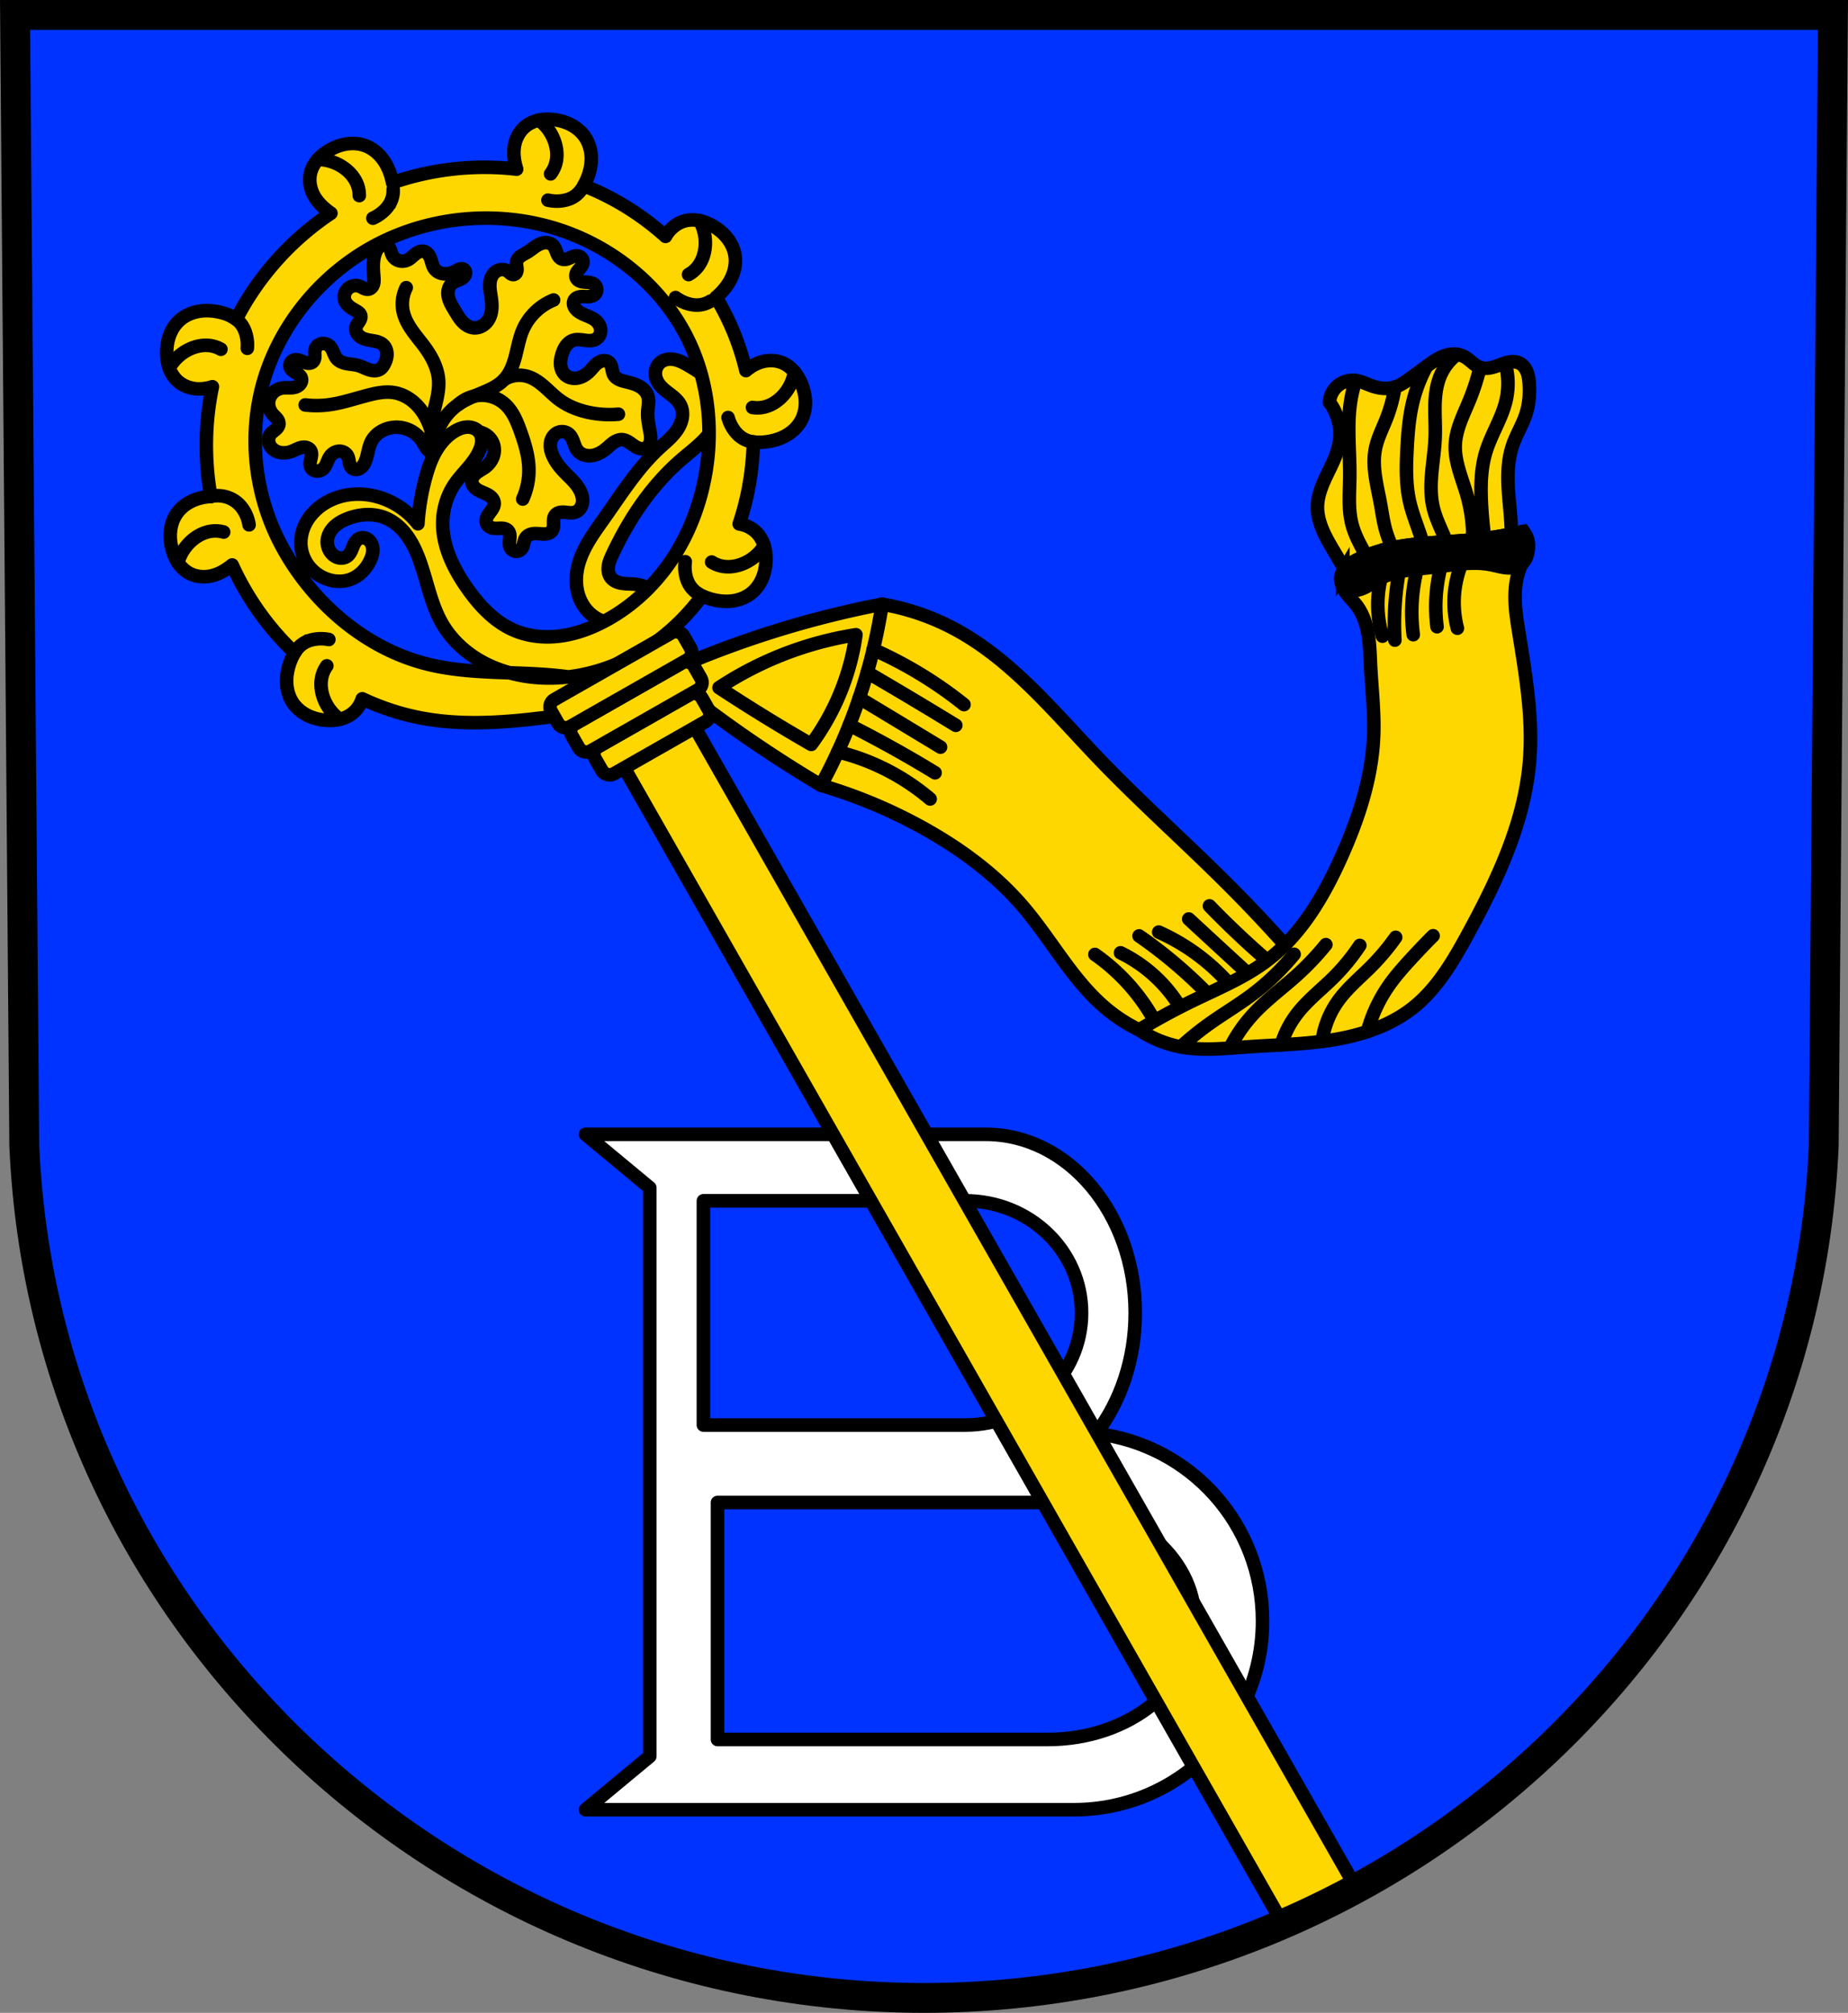 <svg xmlns="http://www.w3.org/2000/svg" width="726.469" height="791.22" viewBox="0 0 681.065 741.769"><rect x="0" y="0" width="681.065" height="741.769" fill="#808080" stroke="none"/><g transform="translate(-32.86 -31.945)"><path style="fill:#03f;fill-opacity:1;fill-rule:evenodd;stroke:none;stroke-width:11;stroke-opacity:1" d="m708.38 37.445-3.398 416.624c-7.415 175.25-153.92 314.046-331.59 314.144C195.882 768 49.323 629.153 41.803 454.07L38.405 37.445h334.98z"/><path d="M-548.31 199.083c-.617.026-1.233-.162-1.765-.475-.532-.314-.985-.75-1.372-1.23-.774-.963-1.29-2.105-1.981-3.129a11.105 11.105 0 0 0-5.257-4.136 11.536 11.536 0 0 0-6.685-.413c-2.72.645-5.236 2.362-6.54 4.834-1.205 2.285-1.312 4.994-2.274 7.392-.395.985-.965 1.947-1.853 2.528-.444.291-.962.478-1.492.497a2.283 2.283 0 0 1-1.489-.466c-.323-.256-.563-.606-.731-.983a5.416 5.416 0 0 1-.346-1.185c-.157-.81-.237-1.655-.629-2.381a3.238 3.238 0 0 0-1.395-1.34 3.623 3.623 0 0 0-1.905-.36 4.113 4.113 0 0 0-1.843.623 4.76 4.76 0 0 0-1.396 1.361c-.493.725-.791 1.56-1.137 2.365-.347.805-.761 1.61-1.422 2.184-.683.594-1.624.9-2.517.755a2.72 2.72 0 0 1-1.232-.533 2.514 2.514 0 0 1-.8-1.075c-.182-.474-.21-.997-.159-1.503.05-.506.175-1.001.288-1.497.114-.496.217-.998.223-1.506.006-.509-.09-1.028-.353-1.464-.322-.537-.879-.911-1.48-1.082-.603-.17-1.248-.15-1.86-.021-1.225.259-2.316.934-3.484 1.387-1.624.63-3.46.82-5.118.284-1.32-.426-2.511-1.338-3.115-2.588a4.119 4.119 0 0 1-.413-2.017 3.63 3.63 0 0 1 .685-1.934c.49-.665 1.2-1.126 1.828-1.66a4.82 4.82 0 0 0 .85-.897c.235-.339.407-.73.45-1.14.038-.372-.031-.75-.168-1.098a3.809 3.809 0 0 0-.574-.96c-.466-.585-1.045-1.07-1.533-1.638a6.416 6.416 0 0 1-1.307-2.396 5.702 5.702 0 0 1-.114-2.722 5.676 5.676 0 0 1 1.828-3.088 6.26 6.26 0 0 1 3.29-1.461c1.51-.197 3.083.132 4.549-.285.737-.21 1.435-.619 1.89-1.236.228-.308.392-.665.463-1.042a2.192 2.192 0 0 0-.079-1.133c-.154-.436-.454-.808-.803-1.11-.35-.302-.748-.54-1.147-.773-.399-.233-.802-.462-1.163-.75-.36-.29-.68-.642-.867-1.064a2.168 2.168 0 0 1-.032-1.662 2.156 2.156 0 0 1 1.17-1.181c.576-.237 1.232-.208 1.836-.054.605.153 1.171.424 1.745.666.575.243 1.17.462 1.792.502.312.02.627-.005.926-.093.3-.087.582-.239.808-.452.288-.272.477-.636.584-1.016.108-.38.137-.78.14-1.175.005-.79-.093-1.6.13-2.359a2.982 2.982 0 0 1 .882-1.384 3.137 3.137 0 0 1 1.476-.724 3.31 3.31 0 0 1 1.642.104 3.503 3.503 0 0 1 1.402.867c.615.622.98 1.442 1.319 2.249.338.807.67 1.635 1.24 2.3.462.541 1.065.95 1.713 1.245.648.293 1.342.475 2.042.604 1.399.259 2.839.315 4.206.71 1.398.405 2.677 1.152 4.07 1.574.697.211 1.426.34 2.152.293.726-.048 1.452-.279 2.023-.73.48-.377.833-.892 1.138-1.421.665-1.156 1.137-2.452 1.156-3.786a5.266 5.266 0 0 0-.335-1.96 4.322 4.322 0 0 0-1.106-1.647c-.674-.615-1.543-.979-2.426-1.207-.884-.229-1.794-.333-2.692-.499-1.263-.232-2.544-.607-3.534-1.425-.495-.41-.908-.927-1.151-1.521-.244-.594-.313-1.267-.148-1.887.202-.76.725-1.385 1.15-2.046.213-.331.405-.68.518-1.056.114-.377.145-.785.038-1.163-.113-.397-.372-.74-.681-1.015-.309-.274-.667-.486-1.025-.691-.771-.443-1.557-.867-2.265-1.405-.709-.537-1.343-1.2-1.716-2.007a4.11 4.11 0 0 1-.213-2.813 4.29 4.29 0 0 1 1.635-2.305 4.236 4.236 0 0 1 1.78-.731 4 4 0 0 1 1.916.162c.576.198 1.097.528 1.648.789.55.26 1.164.453 1.764.349.45-.079.862-.323 1.176-.653.314-.331.533-.745.668-1.18.27-.872.212-1.807.146-2.717-.215-2.96-.47-6.033.569-8.814.353-.945.88-1.867 1.712-2.438a2.845 2.845 0 0 1 1.405-.508 2.22 2.22 0 0 1 1.432.387c.525.376.835.983 1.05 1.591.217.609.362 1.246.656 1.821.5.977 1.43 1.717 2.485 2.021 1.054.304 2.22.177 3.202-.315 1.04-.521 1.84-1.407 2.757-2.122.458-.358.953-.678 1.5-.876.547-.198 1.15-.27 1.714-.13.643.16 1.199.586 1.606 1.109.407.523.678 1.139.892 1.766.429 1.254.668 2.62 1.482 3.665a4.395 4.395 0 0 0 1.71 1.307c.664.29 1.39.428 2.115.437 1.45.016 2.865-.48 4.137-1.175.4-.219.792-.46 1.226-.599.217-.07.443-.114.67-.114.228 0 .458.044.663.144.303.148.542.415.673.726.132.31.16.66.099.993a2.249 2.249 0 0 1-.408.916c-.2.272-.45.504-.726.699-.55.39-1.189.633-1.818.877s-1.264.498-1.8.907c-.752.571-1.266 1.422-1.509 2.334-.242.912-.222 1.88-.03 2.804.382 1.848 1.419 3.481 2.391 5.098.826 1.373 1.629 2.78 2.718 3.955 1.088 1.177 2.513 2.121 4.106 2.3 1.242.14 2.519-.203 3.567-.883 1.049-.68 1.872-1.683 2.404-2.813.555-1.178.801-2.485.85-3.786.05-1.302-.091-2.603-.281-3.891-.226-1.524-.52-3.051-.46-4.59.03-.77.15-1.54.406-2.266s.651-1.41 1.19-1.958c.658-.668 1.533-1.128 2.462-1.246.93-.118 1.907.115 2.657.677.314.235.586.523.902.756.159.116.328.219.511.289.184.07.381.108.577.092.217-.017.426-.098.603-.223a1.52 1.52 0 0 0 .433-.48c.218-.376.287-.822.28-1.256-.009-.434-.088-.863-.148-1.293-.06-.43-.1-.868-.03-1.297.075-.463.28-.9.556-1.28.277-.379.626-.702 1.002-.982.754-.56 1.618-.95 2.422-1.434 1.514-.913 2.819-2.168 4.418-2.92.8-.377 1.675-.622 2.558-.597.884.025 1.776.339 2.407.958.376.368.648.83.866 1.309.218.478.385.978.58 1.467.193.49.417.972.734 1.392.317.42.735.776 1.232.95.49.17 1.028.156 1.534.042.506-.114.984-.323 1.456-.536.473-.214.945-.434 1.444-.573.5-.138 1.033-.193 1.537-.07.547.132 1.04.477 1.352.946a2.3 2.3 0 0 1 .354 1.612c-.076.486-.308.936-.592 1.337-.284.4-.622.76-.942 1.133-.32.373-.625.766-.83 1.213-.204.447-.303.956-.195 1.435.071.318.231.614.445.86.213.246.48.444.769.595.578.3 1.236.412 1.885.467.65.055 1.305.06 1.948.167.643.106 1.286.325 1.777.755.525.46.84 1.15.841 1.848 0 .698-.314 1.39-.841 1.848-.502.434-1.163.647-1.822.725-.659.078-1.325.033-1.988.012-.663-.02-1.336-.016-1.976.158-.64.173-1.252.534-1.607 1.095-.366.58-.42 1.322-.234 1.981.187.659.595 1.239 1.087 1.716.98.95 2.268 1.506 3.53 2.027 1.262.522 2.557 1.046 3.578 1.953.936.831 1.606 1.994 1.709 3.241.05.624-.04 1.261-.282 1.838a3.472 3.472 0 0 1-1.142 1.46c-.588.429-1.307.65-2.03.727-.723.076-1.453.016-2.174-.076-1.442-.183-2.93-.488-4.326-.082-1.111.324-2.063 1.084-2.76 2.008-.697.924-1.158 2.006-1.505 3.11-.41 1.305-.673 2.677-.547 4.039.127 1.361.674 2.717 1.684 3.638a4.93 4.93 0 0 0 2.245 1.145c.83.185 1.699.17 2.53-.008 1.662-.354 3.137-1.342 4.324-2.559 1.013-1.04 1.862-2.268 3.072-3.07.605-.4 1.301-.686 2.026-.728.725-.042 1.478.176 2.01.67.3.28.522.637.682 1.015.16.378.26.778.345 1.18.169.802.28 1.637.679 2.355.435.784 1.18 1.36 1.99 1.745.81.386 1.688.601 2.56.814 1.602.392 3.223.793 4.677 1.571 1.455.778 2.748 1.986 3.284 3.547.325.949.355 1.974.286 2.975-.069 1.001-.233 1.994-.286 2.996-.132 2.483.423 4.943.853 7.392.193 1.103.362 2.236.16 3.338a4.11 4.11 0 0 1-.609 1.553 2.991 2.991 0 0 1-1.257 1.08c-.72.316-1.555.291-2.307.065-.752-.227-1.433-.641-2.078-1.09-.644-.45-1.263-.938-1.94-1.337-.676-.4-1.422-.712-2.205-.765-1.11-.077-2.2.372-3.123.993-.923.622-1.716 1.414-2.564 2.134-1.54 1.31-3.334 2.411-5.33 2.724-1 .157-2.036.11-2.999-.198-.962-.308-1.848-.88-2.475-1.673-.705-.888-1.056-1.995-1.441-3.061-.384-1.066-.842-2.155-1.687-2.91a3.836 3.836 0 0 0-2.045-.932 3.952 3.952 0 0 0-2.22.364c-.723.35-1.331.92-1.764 1.596a5.504 5.504 0 0 0-.799 2.253c-.209 1.593.204 3.213.857 4.68.945 2.125 2.384 3.997 3.98 5.687 1.215 1.286 2.528 2.479 3.708 3.797 1.18 1.318 2.236 2.783 2.832 4.449.45 1.258.624 2.647.272 3.936a4.556 4.556 0 0 1-.917 1.763 3.784 3.784 0 0 1-1.63 1.125c-.611.21-1.27.244-1.917.21-.646-.034-1.287-.134-1.932-.185-.644-.052-1.301-.055-1.929.104-.627.158-1.227.49-1.614 1.008-.295.394-.453.877-.527 1.364-.073.487-.066.982-.057 1.474.009.493.019.988-.05 1.475-.067.488-.218.973-.503 1.374a2.65 2.65 0 0 1-.928.791 3.755 3.755 0 0 1-1.167.373c-.81.128-1.637.043-2.455-.027-.925-.08-1.865-.141-2.777.037-.456.09-.902.24-1.306.468a3.17 3.17 0 0 0-1.035.917c-.446.63-.608 1.413-.785 2.165-.176.753-.395 1.532-.92 2.1a2.472 2.472 0 0 1-2.136.748 2.533 2.533 0 0 1-1.845-1.317c-.25-.478-.34-1.026-.347-1.565-.008-.54.061-1.076.114-1.613.052-.537.088-1.08.012-1.614s-.271-1.063-.632-1.463a2.55 2.55 0 0 0-1.056-.678c-.398-.14-.822-.2-1.244-.218-.844-.035-1.69.093-2.534.043-.655-.04-1.313-.192-1.882-.521-.568-.329-1.042-.845-1.245-1.47-.212-.649-.12-1.368.13-2.003s.649-1.2 1.06-1.746c.41-.546.838-1.082 1.163-1.683.324-.601.541-1.28.49-1.96-.06-.809-.499-1.555-1.083-2.117s-1.307-.958-2.045-1.295c-1.101-.504-2.266-.896-3.263-1.584-.499-.344-.952-.762-1.289-1.265-.337-.503-.554-1.095-.566-1.7-.012-.615.187-1.224.507-1.749.32-.525.758-.97 1.239-1.354.961-.767 2.093-1.292 3.088-2.016 1.31-.952 2.374-2.26 2.959-3.77.585-1.51.675-3.221.169-4.76-.652-1.979-2.294-3.59-4.265-4.264-1.99-.68-4.158-.439-6.256-.285-.79.058-1.584.103-2.361.256-.778.152-1.545.418-2.188.882-.65.468-1.148 1.12-1.56 1.807-.41.688-.744 1.42-1.128 2.123-.385.704-.827 1.387-1.418 1.928-.592.541-1.348.932-2.15.966z" style="fill:gold;fill-opacity:1;fill-rule:evenodd;stroke:#000;stroke-width:5;stroke-linecap:butt;stroke-linejoin:round;stroke-miterlimit:4;stroke-dasharray:none;stroke-opacity:1" transform="translate(741.684)"/><path d="M-548.31 199.083a24.092 24.092 0 0 1-1.422-10.805c.27-2.73 1.004-5.389 1.623-8.061.62-2.673 1.128-5.409.936-8.145-.314-4.467-2.477-8.61-5.118-12.227-1.518-2.079-3.206-4.032-4.678-6.144s-2.738-4.419-3.283-6.935c-.64-2.952-.23-6.12 1.137-8.814" style="fill:none;fill-rule:evenodd;stroke:#000;stroke-width:5;stroke-linecap:round;stroke-linejoin:miter;stroke-miterlimit:4;stroke-dasharray:none;stroke-opacity:1" transform="translate(741.684)"/><path d="M-504.808 142.501c-5.055 1.999-9.247 6.086-11.373 11.09-1.28 3.01-1.82 6.27-2.632 9.44-.812 3.168-1.96 6.365-4.192 8.756-2.136 2.287-5.071 3.634-7.961 4.834-3.02 1.254-6.11 2.426-8.814 4.265-5.465 3.716-8.965 10.168-9.099 16.775" style="fill:none;fill-rule:evenodd;stroke:#000;stroke-width:5;stroke-linecap:round;stroke-linejoin:miter;stroke-miterlimit:4;stroke-dasharray:none;stroke-opacity:1" transform="translate(741.684)"/><path d="M-596.362 181.17c2.736.324 5.51.324 8.246 0 5.232-.62 10.245-2.406 15.353-3.696 2.975-.752 6.07-1.339 9.099-.853 2.944.472 5.68 1.957 7.853 3.999 2.173 2.041 3.8 4.62 4.942 7.374a26.59 26.59 0 0 1 1.99 11.373M-539.78 180.886a12.843 12.843 0 0 1 8.53-3.289c3.117 0 6.219 1.196 8.53 3.289 2.861 2.591 4.383 6.317 5.686 9.951 1.582 4.412 2.99 8.963 3.128 13.648a25.9 25.9 0 0 1-2.275 11.373M-523.005 171.787c2.52-1.54 5.695-1.963 8.53-1.137 2.33.679 4.358 2.131 6.19 3.723 1.833 1.592 3.525 3.351 5.468 4.807 3.324 2.49 7.3 4.02 11.373 4.833 3.455.69 7.01.882 10.52.569" style="fill:none;fill-rule:evenodd;stroke:#000;stroke-width:5;stroke-linecap:round;stroke-linejoin:miter;stroke-miterlimit:4;stroke-dasharray:none;stroke-opacity:1" transform="translate(741.684)"/><path style="fill:gold;fill-rule:evenodd;stroke:#000;stroke-width:5;stroke-linecap:butt;stroke-linejoin:round;stroke-miterlimit:4;stroke-dasharray:none;stroke-opacity:1;fill-opacity:1" d="M452.683 411.477a58.65 58.65 0 0 1-11.483-7.296c-12.818-10.418-20.612-25.66-31.364-38.2-9.86-11.5-22.204-20.683-35.385-28.147a184.168 184.168 0 0 0-39.004-16.487 478.637 478.637 0 0 1-58.517-40.985 361.468 361.468 0 0 1 81.035-25.764 87.68 87.68 0 0 1 26.137 8.847c21.272 11.202 36.863 30.475 53.48 47.85 15.658 16.373 32.662 31.4 48.654 47.448a535.72 535.72 0 0 1 30.56 33.375 110.36 110.36 0 0 1-20.91 11.258 110.618 110.618 0 0 1-43.203 8.101z"/><path style="fill:none;fill-rule:evenodd;stroke:#000;stroke-width:5;stroke-linecap:round;stroke-linejoin:miter;stroke-miterlimit:4;stroke-dasharray:none;stroke-opacity:1" d="M335.447 321.347a204.848 204.848 0 0 0 14.074-32.168 204.85 204.85 0 0 0 8.444-34.58"/><path style="fill:none;fill-rule:evenodd;stroke:#000;stroke-width:5;stroke-linecap:round;stroke-linejoin:round;stroke-miterlimit:4;stroke-dasharray:none;stroke-opacity:1" d="M297.85 285.36a673.52 673.52 0 0 0 33.978 20.909 88.94 88.94 0 0 0 9.249-15.682 89.018 89.018 0 0 0 7.238-24.73 127.624 127.624 0 0 0-31.163 9.048 127.531 127.531 0 0 0-19.301 10.454z"/><path style="fill:none;fill-rule:evenodd;stroke:#000;stroke-width:5;stroke-linecap:round;stroke-linejoin:miter;stroke-miterlimit:4;stroke-dasharray:none;stroke-opacity:1" d="M341.633 309.002a82.897 82.897 0 0 1 12.914 4.303 83.005 83.005 0 0 1 21.11 13.069M345.858 299.137a448.97 448.97 0 0 1 31.61 17.586M349.52 289.18a9475.095 9475.095 0 0 1 29.958 18.094M352.466 279.738a1703.094 1703.094 0 0 1 32.641 19.494M354.686 271.287a152.337 152.337 0 0 1 33.437 20.305M458.372 408.145a72.552 72.552 0 0 0-7.119-10.599 72.624 72.624 0 0 0-14.878-13.873M467.782 403.067a52.887 52.887 0 0 0-12.106-13.764 52.808 52.808 0 0 0-9.851-6.233M477.898 398.149a173.326 173.326 0 0 0-25.238-21.311M485.758 394.378a76.065 76.065 0 0 0-25.86-18.948M492.713 390.641a6608.877 6608.877 0 0 1-21.757-20.036M499.881 385.888a327.678 327.678 0 0 1-21.285-20.108"/><path style="opacity:1;fill:#fff;fill-opacity:1;fill-rule:nonzero;stroke:#000;stroke-width:5;stroke-linecap:round;stroke-linejoin:round;stroke-miterlimit:4;stroke-dasharray:none;stroke-dashoffset:0;stroke-opacity:1" d="m248.629 449.962 23.705 19.68V679.175l-23.706 19.68H428.6c38.534 0 69.557-31.021 69.557-69.555 0-35.75-26.709-65.018-61.338-69.062 8.959-11.695 14.414-27.288 14.414-44.461 0-36.46-24.577-65.815-55.103-65.815h-147.5zm43.472 24.496H388.54c23.78 0 42.925 18.429 42.925 41.319 0 22.89-19.145 41.316-42.925 41.316H292.1v-82.635zm5.186 111.174H419.017c30.018 0 54.186 19.477 54.186 43.668 0 24.192-24.168 43.666-54.186 43.666H297.287v-87.334z"/><path style="fill:gold;fill-rule:evenodd;stroke:#000;stroke-width:5;stroke-linecap:butt;stroke-linejoin:round;stroke-miterlimit:4;stroke-dasharray:none;stroke-opacity:1;fill-opacity:1" d="M268.441 260.43c-2.938 1.147-6.133 1.7-9.272 1.388-3.14-.311-6.216-1.512-8.602-3.576-2.167-1.876-3.717-4.42-4.546-7.164-.829-2.743-.952-5.678-.519-8.51.562-3.674 2.038-7.158 3.878-10.388 1.84-3.23 4.045-6.233 6.188-9.269 6.358-9.007 12.297-18.47 20.408-25.936 2.305-2.121 4.804-4.105 6.53-6.719.863-1.306 1.52-2.766 1.778-4.311s.101-3.178-.58-4.587c-.483-1-1.214-1.865-2.027-2.622-.813-.758-1.71-1.417-2.593-2.093-1.658-1.269-3.326-2.674-4.161-4.589-.477-1.093-.653-2.324-.441-3.498.212-1.173.822-2.281 1.74-3.042.71-.588 1.585-.96 2.49-1.125.907-.164 1.844-.125 2.747.053 1.807.355 3.459 1.247 5.055 2.168 2.565 1.479 5.094 3.08 7.201 5.16 2.108 2.082 3.784 4.693 4.326 7.604.42 2.254.141 4.608-.615 6.773-.755 2.164-1.976 4.146-3.423 5.925-2.893 3.556-6.647 6.288-10.115 9.288-10.96 9.479-19.194 21.806-25.335 34.93-.631 1.35-1.248 2.729-1.473 4.2a6.693 6.693 0 0 0 .01 2.223c.136.732.422 1.441.87 2.036.43.574 1.005 1.032 1.638 1.371.634.339 1.325.56 2.028.705 1.407.288 2.856.267 4.29.35 1.264.074 2.533.232 3.736.631 1.202.4 2.34 1.053 3.177 2.003a5.878 5.878 0 0 1 1.435 3.431 6.042 6.042 0 0 1-.901 3.612c-.547.875-1.313 1.6-2.166 2.181-.853.58-1.794 1.022-2.756 1.397z"/><path style="fill:gold;fill-rule:evenodd;stroke:#000;stroke-width:5;stroke-linecap:butt;stroke-linejoin:round;stroke-miterlimit:4;stroke-dasharray:none;stroke-opacity:1;fill-opacity:1" d="M154.308 87.263c-1.604.92-3.096 2.055-4.319 3.443-1.222 1.388-2.17 3.036-2.631 4.827-.72 2.796-.21 5.839 1.149 8.387 1.448 2.715 3.769 4.832 6.302 6.614-14.697 9.79-26.864 23.389-34.903 39.105-.481-.369-.985-.71-1.517-1.002-1.345-.736-2.812-1.232-4.304-1.589-2.56-.611-5.238-.815-7.836-.393a15.04 15.04 0 0 0-4.664 1.555 12.871 12.871 0 0 0-2.428 1.673c-1.7 1.492-2.97 3.447-3.764 5.564-.794 2.118-1.123 4.394-1.09 6.655.026 1.85.294 3.705.914 5.447.62 1.743 1.603 3.37 2.945 4.644 2.096 1.987 5.003 3.018 7.89 3.065 1.732.029 3.431-.283 5.085-.795-2.793 13.262-2.946 27.077-.564 40.441-2.2.132-4.386.561-6.412 1.422-.606.257-1.197.553-1.767.885-1.708.996-3.224 2.32-4.355 3.939-1.296 1.853-2.063 4.055-2.33 6.3-.268 2.246-.046 4.535.524 6.724.466 1.79 1.168 3.53 2.185 5.074 1.018 1.544 2.36 2.89 3.966 3.807 2.508 1.431 5.578 1.741 8.393 1.1 2.832-.644 5.355-2.178 7.636-4.01 5.523 12.125 13.343 23.218 23.032 32.348-.687 1.097-1.233 2.281-1.672 3.5-.892 2.476-1.393 5.113-1.262 7.742.131 2.629.913 5.25 2.419 7.409 1.294 1.855 3.095 3.333 5.11 4.357 2.017 1.025 4.243 1.605 6.494 1.824 1.84.179 3.715.119 5.516-.304 1.8-.424 3.528-1.217 4.942-2.41 1.59-1.341 2.725-3.162 3.378-5.144 7.12 3.342 14.653 5.795 22.393 7.197 17.32 3.138 35.12 1.081 52.561-1.296a1465.511 1465.511 0 0 0 31.196-4.595 94.918 94.918 0 0 0-27.474-8.989c-.898-.147-1.8-.273-2.7-.396-5.111.605-10.284.577-15.395-.182a53.429 53.429 0 0 1-6.251-1.32c-10.384-.374-20.75-.76-30.783-3.324-17.885-4.57-33.66-15.987-44.943-30.596-4.375-5.663-8.128-11.818-11.034-18.357-6.968-15.679-8.898-33.59-5.191-50.342 5.53-24.992 23.767-46.606 47.07-57.197 19.496-8.86 42.304-10.18 62.692-3.63 21.04 6.759 39.458 22.096 48.68 42.18 7.062 15.38 8.626 33.053 5.375 49.663-2.148 10.971-6.366 21.579-12.711 30.784-6.345 9.205-14.841 16.978-24.78 22.1-5.013 2.584-10.415 4.502-16.014 5.192-5.598.69-11.404.118-16.6-2.08-7.348-3.11-13.02-9.225-17.582-15.771-4.883-7.005-8.86-15.066-8.865-23.604-.003-5.123 1.476-10.26 4.34-14.508 1.48-2.196 3.304-4.134 5.015-6.154 1.711-2.02 3.336-4.164 4.327-6.62.406-1.006.702-2.068.73-3.152.029-1.084-.227-2.195-.847-3.085a4.657 4.657 0 0 0-1.887-1.548 5.832 5.832 0 0 0-2.399-.505c-1.646-.006-3.243.6-4.669 1.424-3.003 1.734-5.373 4.432-7.106 7.435-1.734 3.003-2.867 6.315-3.784 9.66a85.338 85.338 0 0 0-2.862 17.106 28.84 28.84 0 0 0-14.132-9.715c-3.622-1.113-7.48-1.495-11.236-.987-3.755.508-7.4 1.917-10.445 4.172-2.41 1.785-4.445 4.107-5.751 6.807-1.307 2.7-1.866 5.781-1.433 8.749a14.144 14.144 0 0 0 3.1 6.934 14.702 14.702 0 0 0 6.213 4.379c2.78 1.023 5.916 1.186 8.708.196 3.312-1.174 5.943-3.906 7.42-7.094.41-.884.74-1.811.882-2.775.143-.964.09-1.97-.246-2.883-.338-.915-.973-1.733-1.825-2.204a3.375 3.375 0 0 0-1.39-.417 3 3 0 0 0-1.426.245c-.613.273-1.112.76-1.493 1.312-.382.552-.653 1.172-.904 1.794-.251.623-.485 1.255-.8 1.848-.315.592-.717 1.15-1.25 1.557-.886.677-2.088.877-3.175.631-1.086-.246-2.054-.91-2.768-1.765-1.132-1.358-1.635-3.205-1.407-4.958.246-1.89 1.3-3.615 2.699-4.91 1.398-1.294 3.125-2.19 4.907-2.863 4.337-1.638 9.278-2 13.587-.293 3.07 1.217 5.687 3.422 7.715 6.028 2.028 2.605 3.496 5.605 4.682 8.686 3.094 8.039 4.379 16.822 8.681 24.284 3.167 5.492 7.88 10.03 13.316 13.291 3.61 2.166 7.535 3.768 11.599 4.88 7.242.26 14.492.524 21.645 1.502 11.43-1.354 22.54-5.894 31.92-12.643 6.673-4.803 12.474-10.663 17.364-17.237a19.07 19.07 0 0 0 3.036 1.154c2.528.735 5.19 1.07 7.806.774 2.615-.296 5.182-1.243 7.242-2.881 1.77-1.408 3.131-3.299 4.027-5.375.896-2.077 1.335-4.335 1.412-6.595.063-1.849-.115-3.715-.65-5.486-.536-1.77-1.437-3.442-2.713-4.78-1.711-1.788-4.054-2.899-6.502-3.3a101.134 101.134 0 0 0 3.527-13.67 105.67 105.67 0 0 0 1.69-16.557c0 .001 0 .003.002.003 1.518.222 3.066.177 4.589-.01 2.613-.319 5.193-1.06 7.48-2.36 2.288-1.302 4.276-3.18 5.525-5.498 1.073-1.99 1.582-4.264 1.589-6.525.007-2.261-.481-4.511-1.3-6.62-.669-1.724-1.566-3.37-2.754-4.787-1.189-1.417-2.676-2.6-4.377-3.326-2.657-1.132-5.742-1.086-8.465-.124-.87.307-1.702.7-2.495 1.16-.894.52-1.728 1.142-2.535 1.805a96.408 96.408 0 0 0-4.266-13.451 93.826 93.826 0 0 0-6.763-13.554 20.84 20.84 0 0 0 1.57-1.421c1.862-1.861 3.438-4.035 4.438-6.47 1-2.434 1.406-5.138.962-7.732-.381-2.23-1.382-4.334-2.77-6.12-1.388-1.785-3.155-3.257-5.098-4.413-1.59-.946-3.312-1.69-5.122-2.073-1.809-.383-3.71-.4-5.497.078-1.046.28-2.037.727-2.95 1.305a12.444 12.444 0 0 0-3.792 3.814c-.12.19-.22.388-.332.582-8.74-7.868-18.856-14.216-29.794-18.537-.136-.054-.274-.102-.41-.156.516-.854.966-1.752 1.34-2.672.994-2.442 1.569-5.073 1.496-7.708-.073-2.636-.813-5.273-2.276-7.466-1.255-1.88-3.018-3.4-5.006-4.476-1.988-1.076-4.197-1.715-6.44-1.993-1.836-.227-3.711-.217-5.522.161-1.358.284-2.68.778-3.864 1.496-.395.24-.773.505-1.134.795-2.25 1.808-3.663 4.55-4.11 7.402-.44 2.802.004 5.648.839 8.377-15.356-1.772-31.129-.071-45.743 4.985a20.824 20.824 0 0 0-.453-2.006c-.707-2.535-1.827-4.976-3.457-7.042-1.63-2.067-3.786-3.749-6.264-4.636-2.129-.762-4.453-.924-6.69-.592-2.236.333-4.388 1.152-6.35 2.277z"/><path style="opacity:1;fill:gold;fill-opacity:1;fill-rule:nonzero;stroke:#000;stroke-width:5;stroke-linecap:round;stroke-linejoin:round;stroke-miterlimit:4;stroke-dasharray:none;stroke-dashoffset:0;stroke-opacity:1" d="m251.672 260.313-26.06 14.851 247.23 433.857a333.11 333.11 0 0 0 27.035-13.142L251.672 260.312z" transform="translate(32.86 31.945)"/><rect style="opacity:1;fill:gold;fill-opacity:1;fill-rule:nonzero;stroke:#000;stroke-width:5;stroke-linecap:round;stroke-linejoin:round;stroke-miterlimit:4;stroke-dasharray:none;stroke-dashoffset:0;stroke-opacity:1" width="45.227" height="11.541" x="64.905" y="392.237" ry="3.119" rx="3.119" transform="rotate(-29.676)"/><rect style="opacity:1;fill:gold;fill-opacity:1;fill-rule:nonzero;stroke:#000;stroke-width:5;stroke-linecap:round;stroke-linejoin:round;stroke-miterlimit:4;stroke-dasharray:none;stroke-dashoffset:0;stroke-opacity:1" width="51.777" height="11.541" x="61.629" y="380.696" ry="3.119" rx="3.119" transform="rotate(-29.676)"/><rect style="opacity:1;fill:gold;fill-opacity:1;fill-rule:nonzero;stroke:#000;stroke-width:5;stroke-linecap:round;stroke-linejoin:round;stroke-miterlimit:4;stroke-dasharray:none;stroke-dashoffset:0;stroke-opacity:1" width="56.143" height="11.541" x="59.446" y="369.156" ry="3.119" rx="3.119" transform="rotate(-29.676)"/><path style="fill:none;fill-rule:evenodd;stroke:#000;stroke-width:5;stroke-linecap:round;stroke-linejoin:miter;stroke-miterlimit:4;stroke-dasharray:none;stroke-opacity:1" d="M95.22 167.548a16.868 16.868 0 0 1 7.642-7.015c2.442-1.113 5.202-1.626 7.846-1.162 1.249.22 2.46.654 3.564 1.278M124 160.304c.13-1.521.021-3.062-.32-4.55-.341-1.484-.92-2.926-1.808-4.163a9.471 9.471 0 0 0-3.483-2.953M98.421 239.245a16.868 16.868 0 0 1 5.752-8.633c2.107-1.662 4.665-2.817 7.344-2.996 1.265-.084 2.545.05 3.765.393M124.65 225.358c-.226-1.51-.7-2.983-1.395-4.342-.694-1.354-1.612-2.6-2.747-3.613-2.648-2.366-6.482-3.33-9.935-2.5M158.049 297.018a16.868 16.868 0 0 1-6.122-8.374c-.835-2.55-1.038-5.35-.283-7.926a11.187 11.187 0 0 1 1.666-3.4M154.049 267.611a14.788 14.788 0 0 0-4.558-.186c-1.513.173-3.01.588-4.338 1.333a9.47 9.47 0 0 0-3.322 3.133M149.991 90.708a16.868 16.868 0 0 1 9.842 3.278c2.158 1.595 3.946 3.76 4.823 6.296.414 1.199.622 2.468.612 3.736M170.29 112.358a14.787 14.787 0 0 0 3.823-2.488c1.132-1.019 2.112-2.224 2.763-3.6a9.47 9.47 0 0 0 .892-4.48M231.535 76.215a16.868 16.868 0 0 1 5.912 8.523c.77 2.571.904 5.375.085 7.931a11.187 11.187 0 0 1-1.75 3.357M234.802 105.712c1.49.335 3.03.436 4.551.3 1.517-.136 3.024-.513 4.37-1.225a9.471 9.471 0 0 0 3.4-3.05M290.717 113.278a16.868 16.868 0 0 1 1.976 10.183c-.33 2.664-1.338 5.284-3.117 7.293-.84.95-1.845 1.754-2.955 2.368M281.822 141.592a14.788 14.788 0 0 0 4.044 2.108c1.443.487 2.974.749 4.493.64a9.47 9.47 0 0 0 4.34-1.422M325.635 168.996a16.867 16.867 0 0 1-4.717 9.238c-1.902 1.895-4.31 3.337-6.95 3.823-1.247.23-2.533.245-3.785.045M301.183 185.815a14.79 14.79 0 0 0 1.887 4.153c.837 1.272 1.881 2.422 3.145 3.272a9.47 9.47 0 0 0 4.294 1.555M314.499 233.1a16.868 16.868 0 0 1-7.972 6.637c-2.494.994-5.275 1.373-7.893.781a11.187 11.187 0 0 1-3.498-1.448M285.402 238.943a14.786 14.786 0 0 0 .1 4.56c.269 1.499.777 2.967 1.604 4.246a9.472 9.472 0 0 0 3.336 3.118"/><path style="fill:none;fill-rule:evenodd;stroke:#000;stroke-width:11;stroke-opacity:1" d="m708.38 37.445-3.398 416.624c-7.415 175.25-153.92 314.046-331.59 314.144C195.882 768 49.323 629.153 41.803 454.07L38.405 37.445h334.98z"/><path style="fill:gold;fill-rule:evenodd;stroke:#000;stroke-width:5;stroke-linecap:butt;stroke-linejoin:round;stroke-miterlimit:4;stroke-dasharray:none;stroke-opacity:1;fill-opacity:1" d="M532.478 172.167a8.676 8.676 0 0 0-6.581 1.914 8.676 8.676 0 0 0-3.07 6.128c3.138 4.202 4.477 9.704 3.62 14.878-.688 4.147-2.683 7.941-4.502 11.731s-3.518 7.79-3.54 11.993c-.018 3.05.855 6.05 2.08 8.844 1.226 2.793 2.798 5.42 4.353 8.044l12.867 21.714 51.47-8.042a147.918 147.918 0 0 0 .401-26.94c-.34-4.449-.882-8.886-.965-13.346-.084-4.46.303-8.98 1.77-13.194 1.343-3.858 3.56-7.374 4.825-11.259 1.218-3.74 1.52-7.74 1.206-11.66-.113-1.411-.31-2.835-.857-4.14-.547-1.305-1.483-2.492-2.762-3.098-.805-.382-1.713-.519-2.604-.486-.891.032-1.77.228-2.623.486-1.528.46-2.993 1.118-4.533 1.538-1.54.42-3.207.59-4.715.07-1.007-.347-1.887-.982-2.712-1.656-.825-.673-1.615-1.396-2.516-1.963a8.408 8.408 0 0 0-3.217-1.206c-2.049-.307-4.154.202-6.03 1.08-1.876.88-3.56 2.115-5.228 3.343-2.009 1.478-4.015 2.957-6.032 4.423-1.756 1.277-3.559 2.563-5.63 3.217-2.733.863-5.736.542-8.444-.402-2.006-.7-3.924-1.738-6.031-2.01z"/><path style="fill:none;fill-rule:evenodd;stroke:#000;stroke-width:5;stroke-linecap:round;stroke-linejoin:miter;stroke-miterlimit:4;stroke-dasharray:none;stroke-opacity:1" d="M532.478 172.167a48.21 48.21 0 0 0-1.794 7.357c-1.512 9.336-.25 18.873-.37 28.33-.073 5.702-.639 11.502.74 17.035 1.053 4.223 3.192 8.083 5.37 11.85a398.303 398.303 0 0 0 6.666 11.11M546.954 174.58a54.483 54.483 0 0 1-3.124 11.61c-1.441 3.679-3.294 7.236-4.073 11.11-1.341 6.67.622 13.491 1.851 20.183.626 3.407 1.065 6.859 2.037 10.184.91 3.115 2.276 6.074 3.518 9.073a122.917 122.917 0 0 1 3.704 10.184M558.615 166.94a54.728 54.728 0 0 0-5.156 13.51c-1.302 5.514-1.739 11.192-2.037 16.85-.343 6.5-.502 13.091.926 19.442.81 3.602 2.117 7.069 3.333 10.554a217.24 217.24 0 0 1 4.629 14.999M569.873 162.517a19.237 19.237 0 0 0-6.045 7.564c-1.561 3.51-2.03 7.41-2.112 11.251-.082 3.841.206 7.684.075 11.524-.149 4.37-.838 8.702-1.238 13.057s-.506 8.795.497 13.051c.988 4.19 3.01 8.048 4.63 12.036a65.707 65.707 0 0 1 3.518 11.665"/><path style="fill:none;fill-rule:evenodd;stroke:#000;stroke-width:5;stroke-linecap:round;stroke-linejoin:miter;stroke-miterlimit:4;stroke-dasharray:none;stroke-opacity:1" d="M578.318 167.342a83.303 83.303 0 0 1-3.936 12.182c-2.153 5.248-4.886 10.445-5.184 16.11-.338 6.421 2.49 12.518 4.258 18.7a58.184 58.184 0 0 1 .926 28.146M587.566 165.734a27.78 27.78 0 0 1 .333 13.79c-1.53 6.597-5.422 12.412-7.406 18.887-1.88 6.133-1.992 12.665-1.667 19.072a146.348 146.348 0 0 0 2.963 22.775"/><path style="fill:gold;fill-rule:evenodd;stroke:#000;stroke-width:5;stroke-linecap:butt;stroke-linejoin:round;stroke-miterlimit:4;stroke-dasharray:none;stroke-opacity:1;fill-opacity:1" d="M452.683 411.477a246.54 246.54 0 0 1 19.903-10.804c9.329-4.523 19.04-8.514 27.295-14.785 12.574-9.553 20.836-23.692 27.296-38.1 6.38-14.228 11.374-29.343 11.942-44.925.31-8.536-.71-17.058-1.138-25.59-.192-3.85-.265-7.721-.908-11.523-.643-3.801-1.89-7.574-4.21-10.654-1.04-1.382-2.279-2.603-3.36-3.952-1.082-1.35-2.024-2.875-2.326-4.578-.239-1.343-.056-2.768.569-3.98.468-.91 1.171-1.685 1.966-2.33.794-.646 1.681-1.167 2.583-1.651 7.3-3.918 15.64-5.442 23.884-6.256 7.19-.71 14.426-.92 21.609-1.706a135.602 135.602 0 0 0 16.49-2.843c1.59 1.84 2.243 4.452 1.707 6.824-.413 1.826-1.461 3.432-2.275 5.118-1.844 3.822-2.5 8.131-2.485 12.375.014 4.244.674 8.456 1.348 12.646 2.542 15.817 5.312 31.803 3.98 47.767-1.887 22.634-11.882 43.745-22.746 63.69-5.48 10.061-11.446 20.24-20.472 27.296-8.34 6.522-18.754 9.907-29.203 11.616-10.45 1.709-21.081 1.858-31.643 2.6-8.156.574-16.415 1.497-24.453 0a41.306 41.306 0 0 1-15.353-6.255z"/><path style="fill:#000;fill-rule:evenodd;stroke:#000;stroke-width:5;stroke-linecap:butt;stroke-linejoin:miter;stroke-opacity:1;stroke-miterlimit:4;stroke-dasharray:none" d="M546.254 233.786c-2.874.59-5.714 1.36-8.47 2.363-1.886.687-3.734 1.483-5.49 2.456-1.784.988-3.524 2.216-4.548 3.98a5.734 5.734 0 0 0-.718 1.934 4.222 4.222 0 0 0 .149 2.047c.213.62.591 1.18 1.071 1.626.48.446 1.06.78 1.68.996 1.238.431 2.608.382 3.875.045 2.534-.672 4.628-2.404 6.909-3.7 6.127-3.479 13.477-3.75 20.476-4.57 7.06-.827 14.233-2.292 21.207-.914 1.924.38 3.813.975 5.768 1.134.977.08 1.97.05 2.925-.171.955-.22 1.874-.636 2.622-1.27.732-.62 1.285-1.436 1.653-2.322.368-.885.556-1.84.622-2.796a11.506 11.506 0 0 0-1.706-6.824 135.63 135.63 0 0 1-16.491 2.843c-4.121.451-8.26.713-12.396.988-3.074.204-6.148.416-9.213.718-3.328.33-6.649.766-9.925 1.437z"/><path style="fill:none;fill-rule:evenodd;stroke:#000;stroke-width:5;stroke-linecap:round;stroke-linejoin:miter;stroke-miterlimit:4;stroke-dasharray:none;stroke-opacity:1" d="M549.304 238.587a108.17 108.17 0 0 0-2.376 29.251M556.069 238.404a64.492 64.492 0 0 0-2.56 12.432 64.513 64.513 0 0 0 .183 14.991M543.454 239.866a40.612 40.612 0 0 0-2.742 12.432c-.282 4.74.277 9.53 1.645 14.078M565.027 236.941a58.528 58.528 0 0 0-2.742 12.798 58.53 58.53 0 0 0 .183 13.163M574.168 234.382a38.106 38.106 0 0 0-4.936 13.529 38.125 38.125 0 0 0 .731 15.54"/><path d="M-273.648 417.732a108.655 108.655 0 0 1 10.52-8.53c4.947-3.523 10.185-6.628 15.07-10.235a90.327 90.327 0 0 0 16.157-15.353M-255.58 418.203a53.829 53.829 0 0 1 8.517-12.412c4.902-5.348 10.823-9.64 16.207-14.501a100.788 100.788 0 0 0 10.662-11.231M-236.67 416.998a35.405 35.405 0 0 1 5.672-11.207c3.844-5.086 8.974-9.022 13.506-13.506a75.163 75.163 0 0 0 9.809-11.942M-221.6 415.72a33.188 33.188 0 0 1 5.814-14.763c3.46-4.871 8.157-8.697 12.368-12.937a83.735 83.735 0 0 0 8.956-10.662M-204.871 412.089a54.441 54.441 0 0 1 7.992-17.103c2.226-3.17 4.783-6.094 7.393-8.956a284.35 284.35 0 0 1 8.814-9.241" style="fill:none;fill-rule:evenodd;stroke:#000;stroke-width:5;stroke-linecap:round;stroke-linejoin:round;stroke-miterlimit:4;stroke-dasharray:none;stroke-opacity:1" transform="translate(741.684)"/></g></svg>